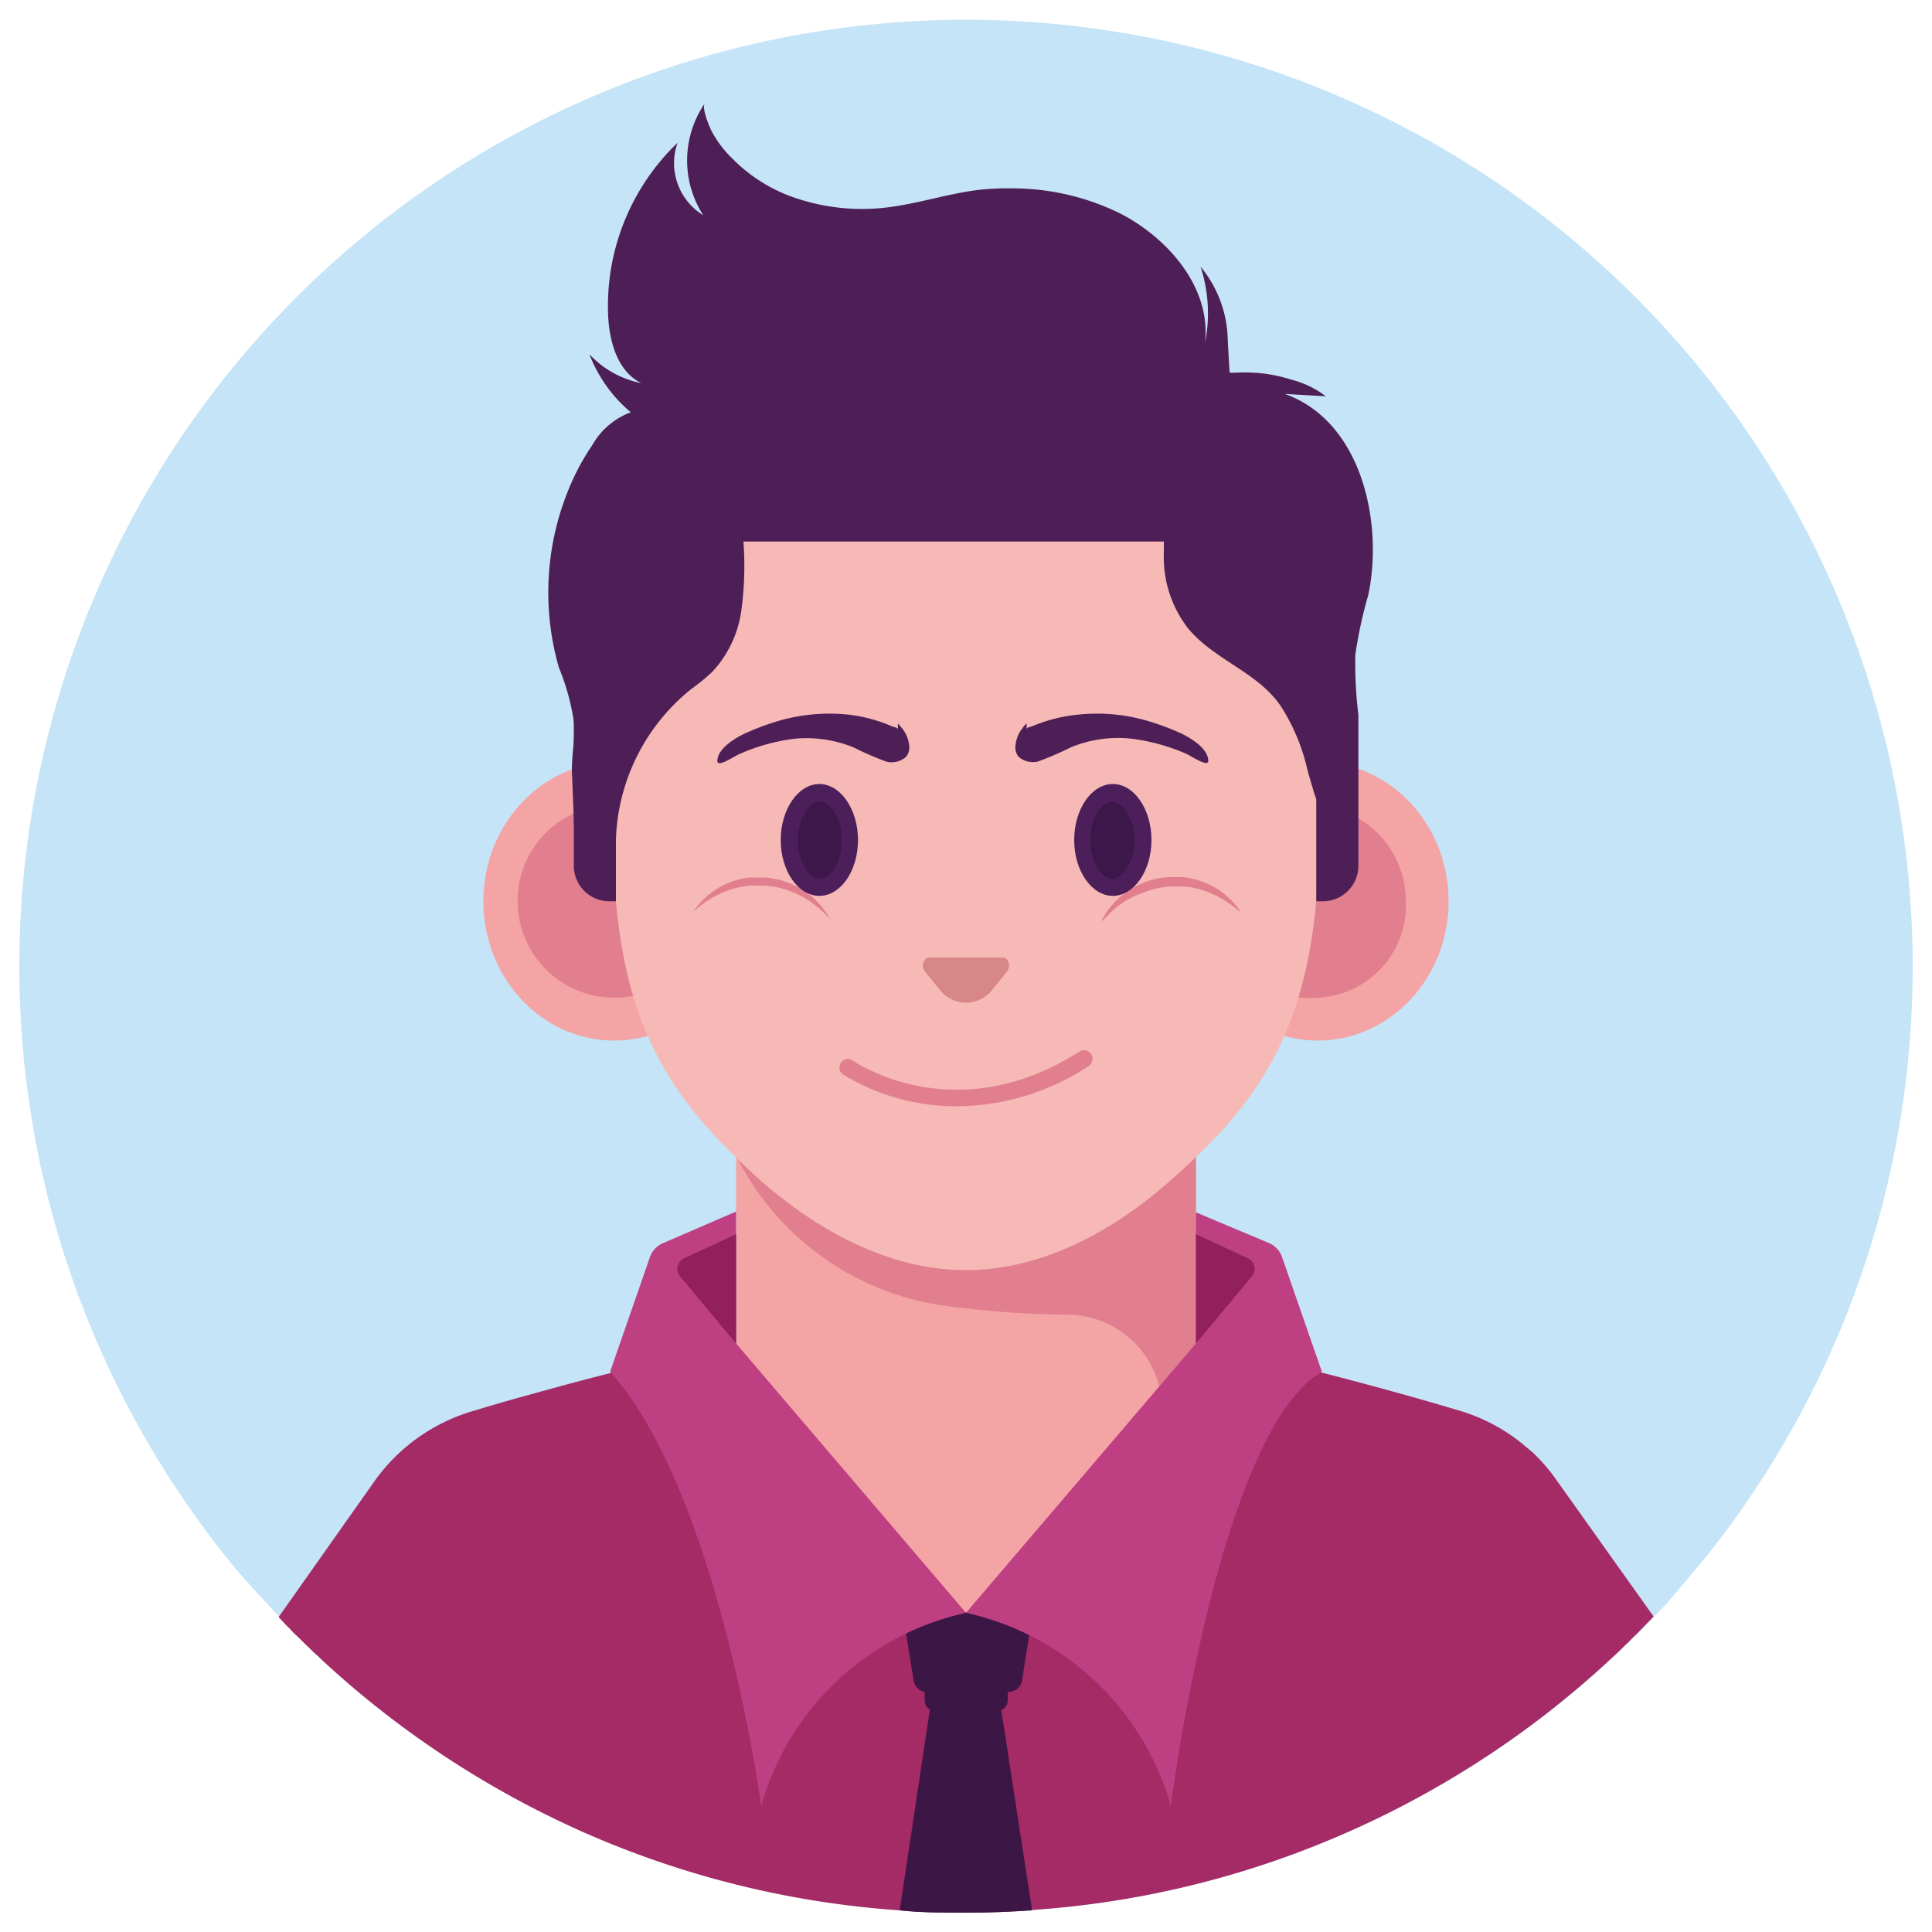 <svg xmlns="http://www.w3.org/2000/svg" id="&#x5716;&#x5C64;_1" data-name="&#x5716;&#x5C64; 1" viewBox="0 0 100 100"><defs><style>.cls-1{fill:#c5e4f7;}.cls-2{fill:#a42b66;}.cls-3{fill:#3c1644;}.cls-4{fill:#f4a4a4;}.cls-5{fill:#e17f8e;}.cls-6{fill:#f6b9b6;}.cls-7{fill:#4e1f56;}.cls-8{fill:#d88787;}.cls-9{fill:#4d1f5a;}.cls-10{fill:#3d1749;}.cls-11{fill:#be3f82;}.cls-12{fill:#91205c;}</style></defs><path class="cls-1" d="M99,50a48.84,48.84,0,0,1-9.73,29.33c-.55.74-1.13,1.46-1.73,2.16-.33.41-.67.8-1,1.19s-.62.69-.94,1a49,49,0,0,1-71.15,0h0l0,0q-1-1.07-2-2.19c-.6-.7-1.17-1.42-1.72-2.16A49,49,0,1,1,99,50Z"></path><path class="cls-2" d="M85.59,83.67a.08.08,0,0,1,0,0h0a3.57,3.57,0,0,1-.27.28l-.52.54-.35.34c-.18.19-.36.35-.53.52s-.24.24-.37.35l-.54.5A48.88,48.88,0,0,1,73.47,93c-1.11.61-2.24,1.17-3.4,1.69a48.41,48.41,0,0,1-16.65,4.17Q51.72,99,50,99c-1.15,0-2.29,0-3.43-.12a48.71,48.71,0,0,1-15.83-3.81c-.27-.12-.55-.23-.82-.36A49.41,49.41,0,0,1,17,86.23q-.27-.24-.54-.51c-.12-.1-.25-.22-.37-.34s-.36-.34-.53-.52l-.36-.34c-.17-.19-.35-.36-.52-.54l-.26-.28h0l0,0,4.94-7a9.55,9.55,0,0,1,5-3.63l0,0c.93-.28,2-.6,3.27-.94,2.16-.61,4.71-1.27,7.4-1.89A72.66,72.66,0,0,1,50,68.08h0A72.47,72.47,0,0,1,64.93,70.2c2.69.62,5.24,1.29,7.4,1.89,1.23.34,2.33.66,3.26.94l0,0a9.4,9.4,0,0,1,3.12,1.63l.59.49a9.41,9.41,0,0,1,1.3,1.51Z"></path><path class="cls-3" d="M53.42,98.88Q51.72,99,50,99c-1.15,0-2.29,0-3.43-.12l1.66-11.06h3.49Z"></path><path class="cls-3" d="M52.19,87.58H48a.71.71,0,0,1-.71-.59l-.63-3.92a.7.7,0,0,1,.71-.79h5.43a.7.7,0,0,1,.71.79L52.9,87A.72.72,0,0,1,52.19,87.58Z"></path><path class="cls-3" d="M51.65,87.1H48.36a.52.52,0,0,0-.5.54V88a.52.52,0,0,0,.5.54h3.29a.53.53,0,0,0,.51-.54v-.36A.53.53,0,0,0,51.65,87.1Z"></path><path class="cls-4" d="M61.9,71.55v-16H38.1v16a11.9,11.9,0,1,0,23.8,0Z"></path><path class="cls-5" d="M60.15,55.58h-22v4.33a14.22,14.22,0,0,0,10.72,7.67,49.83,49.83,0,0,0,6.52.47A4.92,4.92,0,0,1,60.15,73h0a11.84,11.84,0,0,1-3.65,8.57,11.89,11.89,0,0,0,5.4-10v-16Z"></path><ellipse class="cls-4" cx="31.79" cy="46.65" rx="6.77" ry="7.21"></ellipse><path class="cls-5" d="M31.79,51.64a5,5,0,0,1,0-10,5,5,0,0,1,0,10Z"></path><ellipse class="cls-4" cx="68.21" cy="46.65" rx="6.77" ry="7.21"></ellipse><path class="cls-5" d="M68.21,51.64a5,5,0,1,1,4.56-5A4.79,4.79,0,0,1,68.21,51.64Z"></path><path class="cls-6" d="M57.55,17.94A10.7,10.7,0,0,1,68.26,28.65V44.37h0C68,53.29,65.1,57.08,60.7,61c-3,2.68-6.71,4.74-10.71,4.74S42.26,63.67,39.25,61C34.87,57,32,53.26,31.75,44.37c0-.36,0-.72,0-1.09V28.65A10.7,10.7,0,0,1,42.45,17.94Z"></path><path class="cls-5" d="M57.05,47.68l0-.08a1.5,1.5,0,0,1,.13-.23,3.68,3.68,0,0,1,.6-.76,3.84,3.84,0,0,1,1.13-.8,4.18,4.18,0,0,1,1.54-.41h.41l.41,0a4.79,4.79,0,0,1,.77.17A4.05,4.05,0,0,1,64,46.9l.16.21,0,.08L63.94,47a5.6,5.6,0,0,0-.77-.52A5.09,5.09,0,0,0,62,46a5.27,5.27,0,0,0-.71-.11l-.37,0h-.37a4.43,4.43,0,0,0-.73.11,3.61,3.61,0,0,0-.68.22A4.56,4.56,0,0,0,58,46.8a4.7,4.7,0,0,0-.7.62Z"></path><path class="cls-5" d="M43.06,47.68l-.24-.26a5.28,5.28,0,0,0-.7-.62A4.56,4.56,0,0,0,41,46.17a3.86,3.86,0,0,0-.68-.22,4.6,4.6,0,0,0-.73-.11h-.37l-.38,0a5.12,5.12,0,0,0-.7.11,4.92,4.92,0,0,0-1.2.48,5,5,0,0,0-.77.52l-.28.23.06-.08a1.45,1.45,0,0,1,.16-.21A4.05,4.05,0,0,1,38,45.59a4.56,4.56,0,0,1,.77-.17l.4,0h.42a4.18,4.18,0,0,1,1.54.41,4.13,4.13,0,0,1,1.13.8,4.53,4.53,0,0,1,.6.76c.06.09.1.18.13.23Z"></path><path class="cls-7" d="M29.6,39.88c0-.81.14-1.55.13-2.32a11.72,11.72,0,0,0-.8-3,14.07,14.07,0,0,1,.58-9.42,12.11,12.11,0,0,1,1.14-2.09,3.81,3.81,0,0,1,2-1.71,7.33,7.33,0,0,1-2.14-3,5,5,0,0,0,2.68,1.49c-1.21-.6-1.64-2.1-1.71-3.44a11.7,11.7,0,0,1,3.59-9,3.16,3.16,0,0,0,1.33,3.75,5.23,5.23,0,0,1,.08-5.79c-.17.23.22,1.18.36,1.45a5.65,5.65,0,0,0,1.07,1.41,8.31,8.31,0,0,0,2.88,1.9,10.74,10.74,0,0,0,5.53.57c1.45-.22,2.86-.67,4.32-.85a13.25,13.25,0,0,1,1.67-.08A12.65,12.65,0,0,1,57.88,11c2.47,1.22,4.83,3.83,4.49,6.75a7.76,7.76,0,0,0-.23-3.95,6.13,6.13,0,0,1,1.4,3.57c0,.14.1,1.92.11,1.92H64a7.85,7.85,0,0,1,2.84.36,4.91,4.91,0,0,1,1.78.86l-2.12-.12c4,1.42,5.11,6.69,4.32,10.41a23.1,23.1,0,0,0-.67,3.1A22,22,0,0,0,70.31,37a8.73,8.73,0,0,1-2.18.83V33.55A12.2,12.2,0,0,0,56,21.27H44A12.16,12.16,0,0,0,34.48,26,13,13,0,0,0,32,32.61a18.8,18.8,0,0,0,0,3.27c0,.49.1,1,.13,1.48a8.54,8.54,0,0,1-.22,1.39c-.1.81-.13,1.62-.16,2.44,0,.63-.57.89-1,1.26-.16.12-1,.63-1,.86C29.68,42.15,29.65,41,29.6,39.88Z"></path><path class="cls-7" d="M31.54,46.65h.34V37H29.7V44.8A1.84,1.84,0,0,0,31.54,46.65Z"></path><path class="cls-7" d="M68.47,46.65h-.34V37h2.18V44.8A1.84,1.84,0,0,1,68.47,46.65Z"></path><path class="cls-7" d="M60.24,28.65c0-.2,0-.41,0-.62H38.48a17.12,17.12,0,0,1-.11,3.58,5.79,5.79,0,0,1-1.52,3.18,10.92,10.92,0,0,1-1.05.86,10.4,10.4,0,0,0-3.92,7.82c0-.62-.69-1.48-.89-2.07a17.45,17.45,0,0,1-.56-2.79,30.22,30.22,0,0,1-.27-6.16,11.38,11.38,0,0,1,.71-3.05c.31-.89.28-1.89.59-2.83a10.16,10.16,0,0,1,2.94-4.41c4.06-3.62,10.1-4.28,15.27-4.28C69.8,17.89,69.93,31,69.93,31l-.69,4.56a14.58,14.58,0,0,1-.31,1.85,7.41,7.41,0,0,0,0,1.94,3.59,3.59,0,0,1,.09,1.3,2.4,2.4,0,0,1-.31,1c-.12.24-.25.46-.37.66.11-.18-.26-1.06-.32-1.26-.12-.42-.25-.83-.36-1.25a10.17,10.17,0,0,0-1.38-3.27c-1.2-1.75-3.43-2.37-4.78-4A6,6,0,0,1,60.24,28.65Z"></path><path class="cls-8" d="M52.13,50.28l-.74.91a1.72,1.72,0,0,1-2.78,0l-.74-.91c-.21-.27-.06-.72.24-.72h3.78C52.19,49.56,52.34,50,52.13,50.28Z"></path><path class="cls-9" d="M59.6,43.48c0,1.6-.91,2.89-2,2.89s-2-1.29-2-2.89.9-2.9,2-2.9S59.6,41.88,59.6,43.48Z"></path><path class="cls-10" d="M57.57,45.49c-.54,0-1.14-.86-1.14-2s.6-2,1.14-2,1.15.86,1.15,2S58.11,45.49,57.57,45.49Z"></path><path class="cls-9" d="M40.41,43.48c0,1.6.9,2.89,2,2.89s2-1.29,2-2.89-.91-2.9-2-2.9S40.41,41.88,40.41,43.48Z"></path><path class="cls-10" d="M42.43,45.49c-.54,0-1.14-.86-1.14-2s.6-2,1.14-2,1.15.86,1.15,2S43,45.49,42.43,45.49Z"></path><path class="cls-7" d="M44,37a9.39,9.39,0,0,0-3.62.29,12.79,12.79,0,0,0-1.7.62c-.5.21-1.55.8-1.55,1.48,0,.36.9-.26,1.12-.35a10,10,0,0,1,2.94-.81,6.48,6.48,0,0,1,3,.46,16,16,0,0,0,1.71.74,1.13,1.13,0,0,0,1-.26.77.77,0,0,0,.15-.64,1.67,1.67,0,0,0-.33-.8l-.24-.28a1.72,1.72,0,0,0,0,.32c0-.11-.22-.14-.3-.17A7.93,7.93,0,0,0,44,37Z"></path><path class="cls-7" d="M55.7,37a9.36,9.36,0,0,1,3.62.29A13.46,13.46,0,0,1,61,37.9c.49.21,1.54.8,1.54,1.48,0,.36-.9-.26-1.11-.35a10.11,10.11,0,0,0-3-.81,6.42,6.42,0,0,0-3,.46,16.2,16.2,0,0,1-1.72.74,1.13,1.13,0,0,1-1-.26.8.8,0,0,1-.14-.64,1.67,1.67,0,0,1,.33-.8,3.11,3.11,0,0,1,.23-.28,1.15,1.15,0,0,1,0,.32c0-.11.22-.14.3-.17A8.1,8.1,0,0,1,55.7,37Z"></path><path class="cls-5" d="M49.57,57.26a11.25,11.25,0,0,1-5.93-1.64.44.44,0,0,1,.5-.73c.22.15,5.35,3.61,11.73-.46a.45.45,0,0,1,.61.13.46.46,0,0,1-.13.62A12.54,12.54,0,0,1,49.57,57.26Z"></path><path class="cls-11" d="M38.1,69.54,50,83.48a14.18,14.18,0,0,0-10.6,10S37.22,77.3,31.58,71l2.06-5.93a1.21,1.21,0,0,1,.69-.73l3.77-1.63Z"></path><path class="cls-12" d="M38.1,69.54l-2.9-3.48a.6.6,0,0,1,.21-.93l2.69-1.25Z"></path><path class="cls-11" d="M61.9,69.54,50,83.48a14.17,14.17,0,0,1,10.6,10S63.06,74.13,68.42,71l-2.06-5.93a1.22,1.22,0,0,0-.68-.73L61.9,62.75Z"></path><path class="cls-12" d="M61.9,69.54l2.9-3.48a.6.6,0,0,0-.21-.93L61.9,63.88Z"></path></svg>